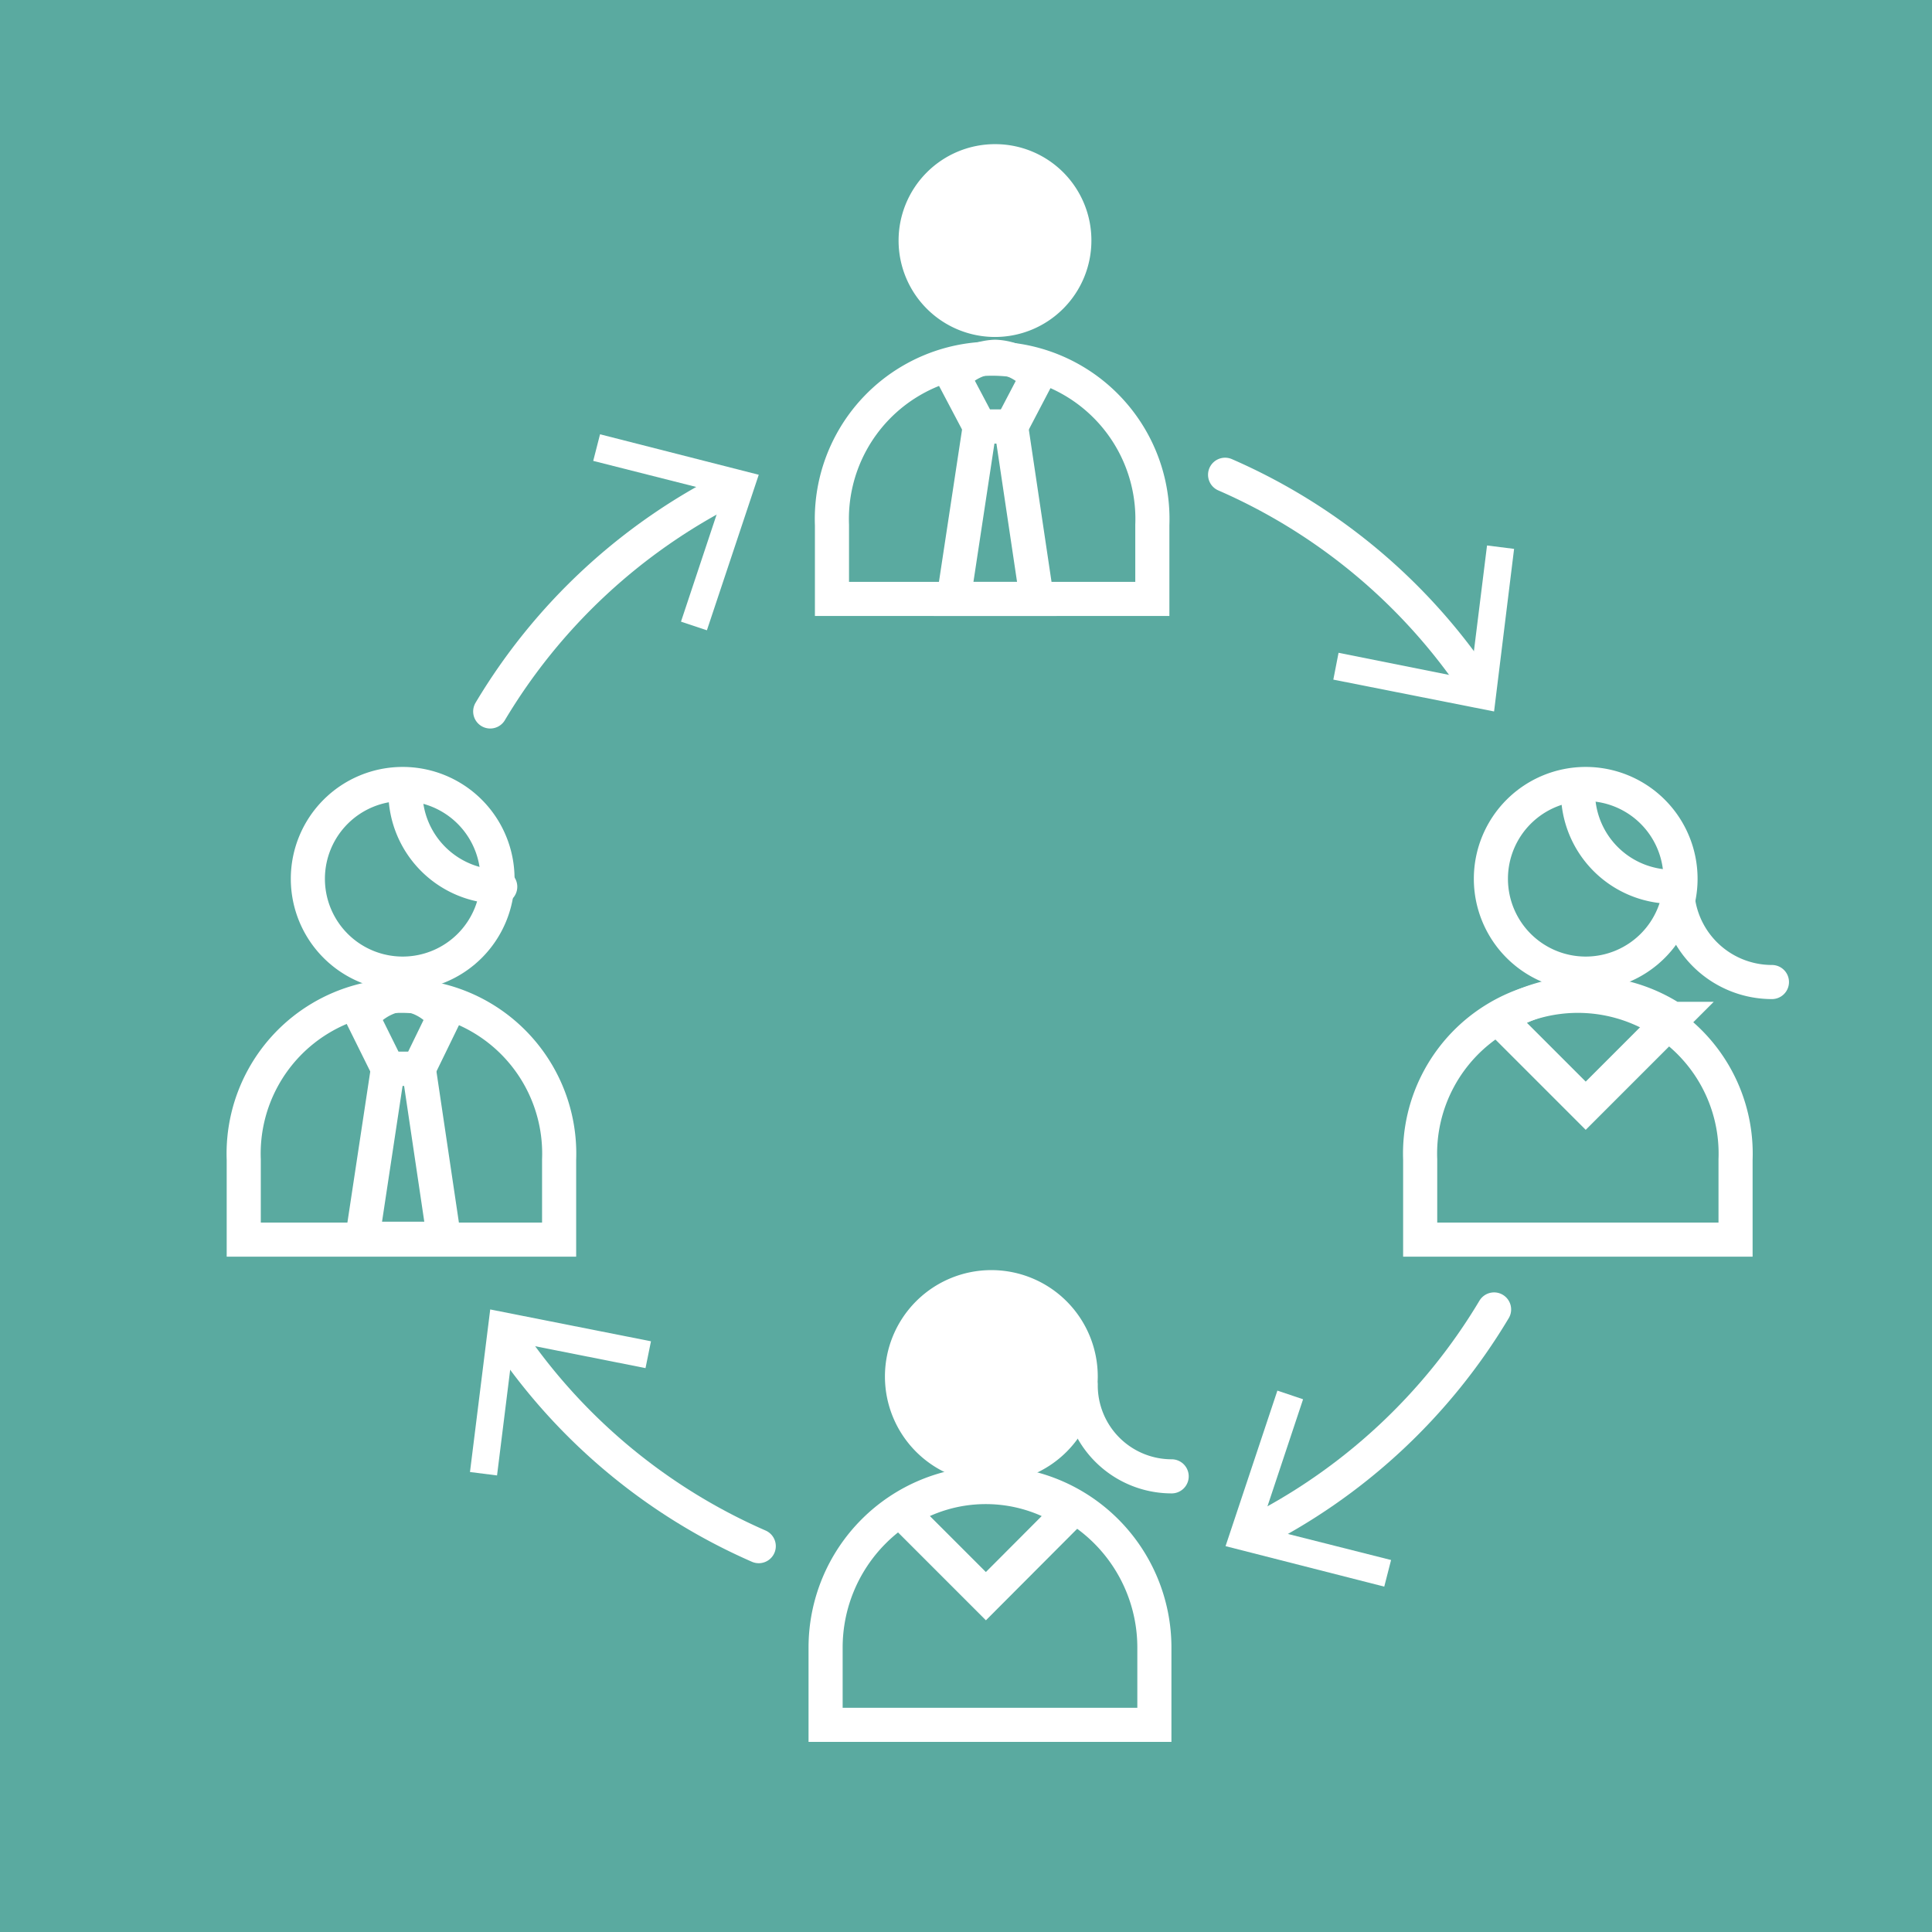 <svg xmlns="http://www.w3.org/2000/svg" viewBox="0 0 84.97 84.97"><defs><style>.cls-1{fill:#5aaaa0;}.cls-2{fill:#fff;}.cls-3{fill:none;stroke:#fff;stroke-linecap:round;stroke-miterlimit:10;stroke-width:1.5px;}</style></defs><g id="Camada_2" data-name="Camada 2"><g id="Layer_1" data-name="Layer 1"><rect class="cls-1" width="84.97" height="84.97"/><path class="cls-2" d="M48,10.57a4.24,4.24,0,1,1-4.23-4.23A4.23,4.23,0,0,1,48,10.57Z"/><path class="cls-3" d="M50.68,23.09a7.05,7.05,0,1,0-14.09,0v3.25H50.68Z"/><path class="cls-3" d="M44.47,18.76,45.6,16.6a2.5,2.5,0,0,0-1.84-.91,2.54,2.54,0,0,0-1.82.89l1.15,2.18Z"/><polygon class="cls-3" points="44.47 18.76 45.6 26.34 41.94 26.34 43.09 18.76 44.47 18.76"/><path class="cls-3" d="M24.59,51a6.94,6.94,0,1,0-13.87,0v3.52H24.59Z"/><path class="cls-3" d="M21.88,38.65a4.17,4.17,0,1,1-4.17-4.17A4.17,4.17,0,0,1,21.88,38.65Z"/><path class="cls-3" d="M18.42,47l1.11-2.28a2.57,2.57,0,0,0-1.81-1,2.64,2.64,0,0,0-1.79,1L17.06,47Z"/><polygon class="cls-3" points="18.42 47.01 19.53 54.48 15.93 54.48 17.06 47.01 18.42 47.01"/><path class="cls-3" d="M22,39a4.17,4.17,0,0,1-4.17-4.16"/><path class="cls-3" d="M76.33,51a6.94,6.94,0,1,0-13.87,0v3.52H76.33Z"/><path class="cls-3" d="M73.91,38.65a4.17,4.17,0,1,1-4.17-4.17A4.17,4.17,0,0,1,73.91,38.65Z"/><path class="cls-3" d="M73.56,39a4.16,4.16,0,0,1-4.16-4.16"/><path class="cls-3" d="M77.93,43.19A4.17,4.17,0,0,1,73.76,39"/><path class="cls-3" d="M65.92,44.81l3.82,3.82,3.82-3.82a7,7,0,0,0-7.64,0Z"/><path class="cls-3" d="M50.77,72.46a7.23,7.23,0,0,0-14.46,0v3.4H50.77Z"/><path class="cls-2" d="M48.28,60.54a4.68,4.68,0,1,1-4.68-4.68A4.68,4.68,0,0,1,48.28,60.54Z"/><path class="cls-3" d="M51.53,64.93a4,4,0,0,1-4-4"/><path class="cls-3" d="M39.66,66.5l3.7,3.7,3.69-3.7a6.76,6.76,0,0,0-7.39,0Z"/><path class="cls-3" d="M65,30.19a25.7,25.7,0,0,0-11.12-9.31"/><polygon class="cls-2" points="66.59 24.14 65.4 23.99 64.67 29.87 58.87 28.71 58.64 29.89 65.71 31.29 66.59 24.14"/><path class="cls-3" d="M32.19,21.43a25.79,25.79,0,0,0-10.63,9.86"/><polygon class="cls-2" points="26.39 19.1 26.09 20.27 31.82 21.72 29.95 27.34 31.09 27.72 33.37 20.88 26.39 19.1"/><path class="cls-3" d="M22.26,58.69A25.73,25.73,0,0,0,33.37,68"/><polygon class="cls-2" points="20.67 64.74 21.86 64.89 22.59 59.02 28.39 60.17 28.63 58.99 21.56 57.59 20.67 64.74"/><path class="cls-3" d="M55.07,67.45a25.81,25.81,0,0,0,10.64-9.86"/><polygon class="cls-2" points="60.88 69.78 61.18 68.61 55.44 67.16 57.31 61.54 56.18 61.16 53.9 68 60.88 69.78"/></g></g></svg>